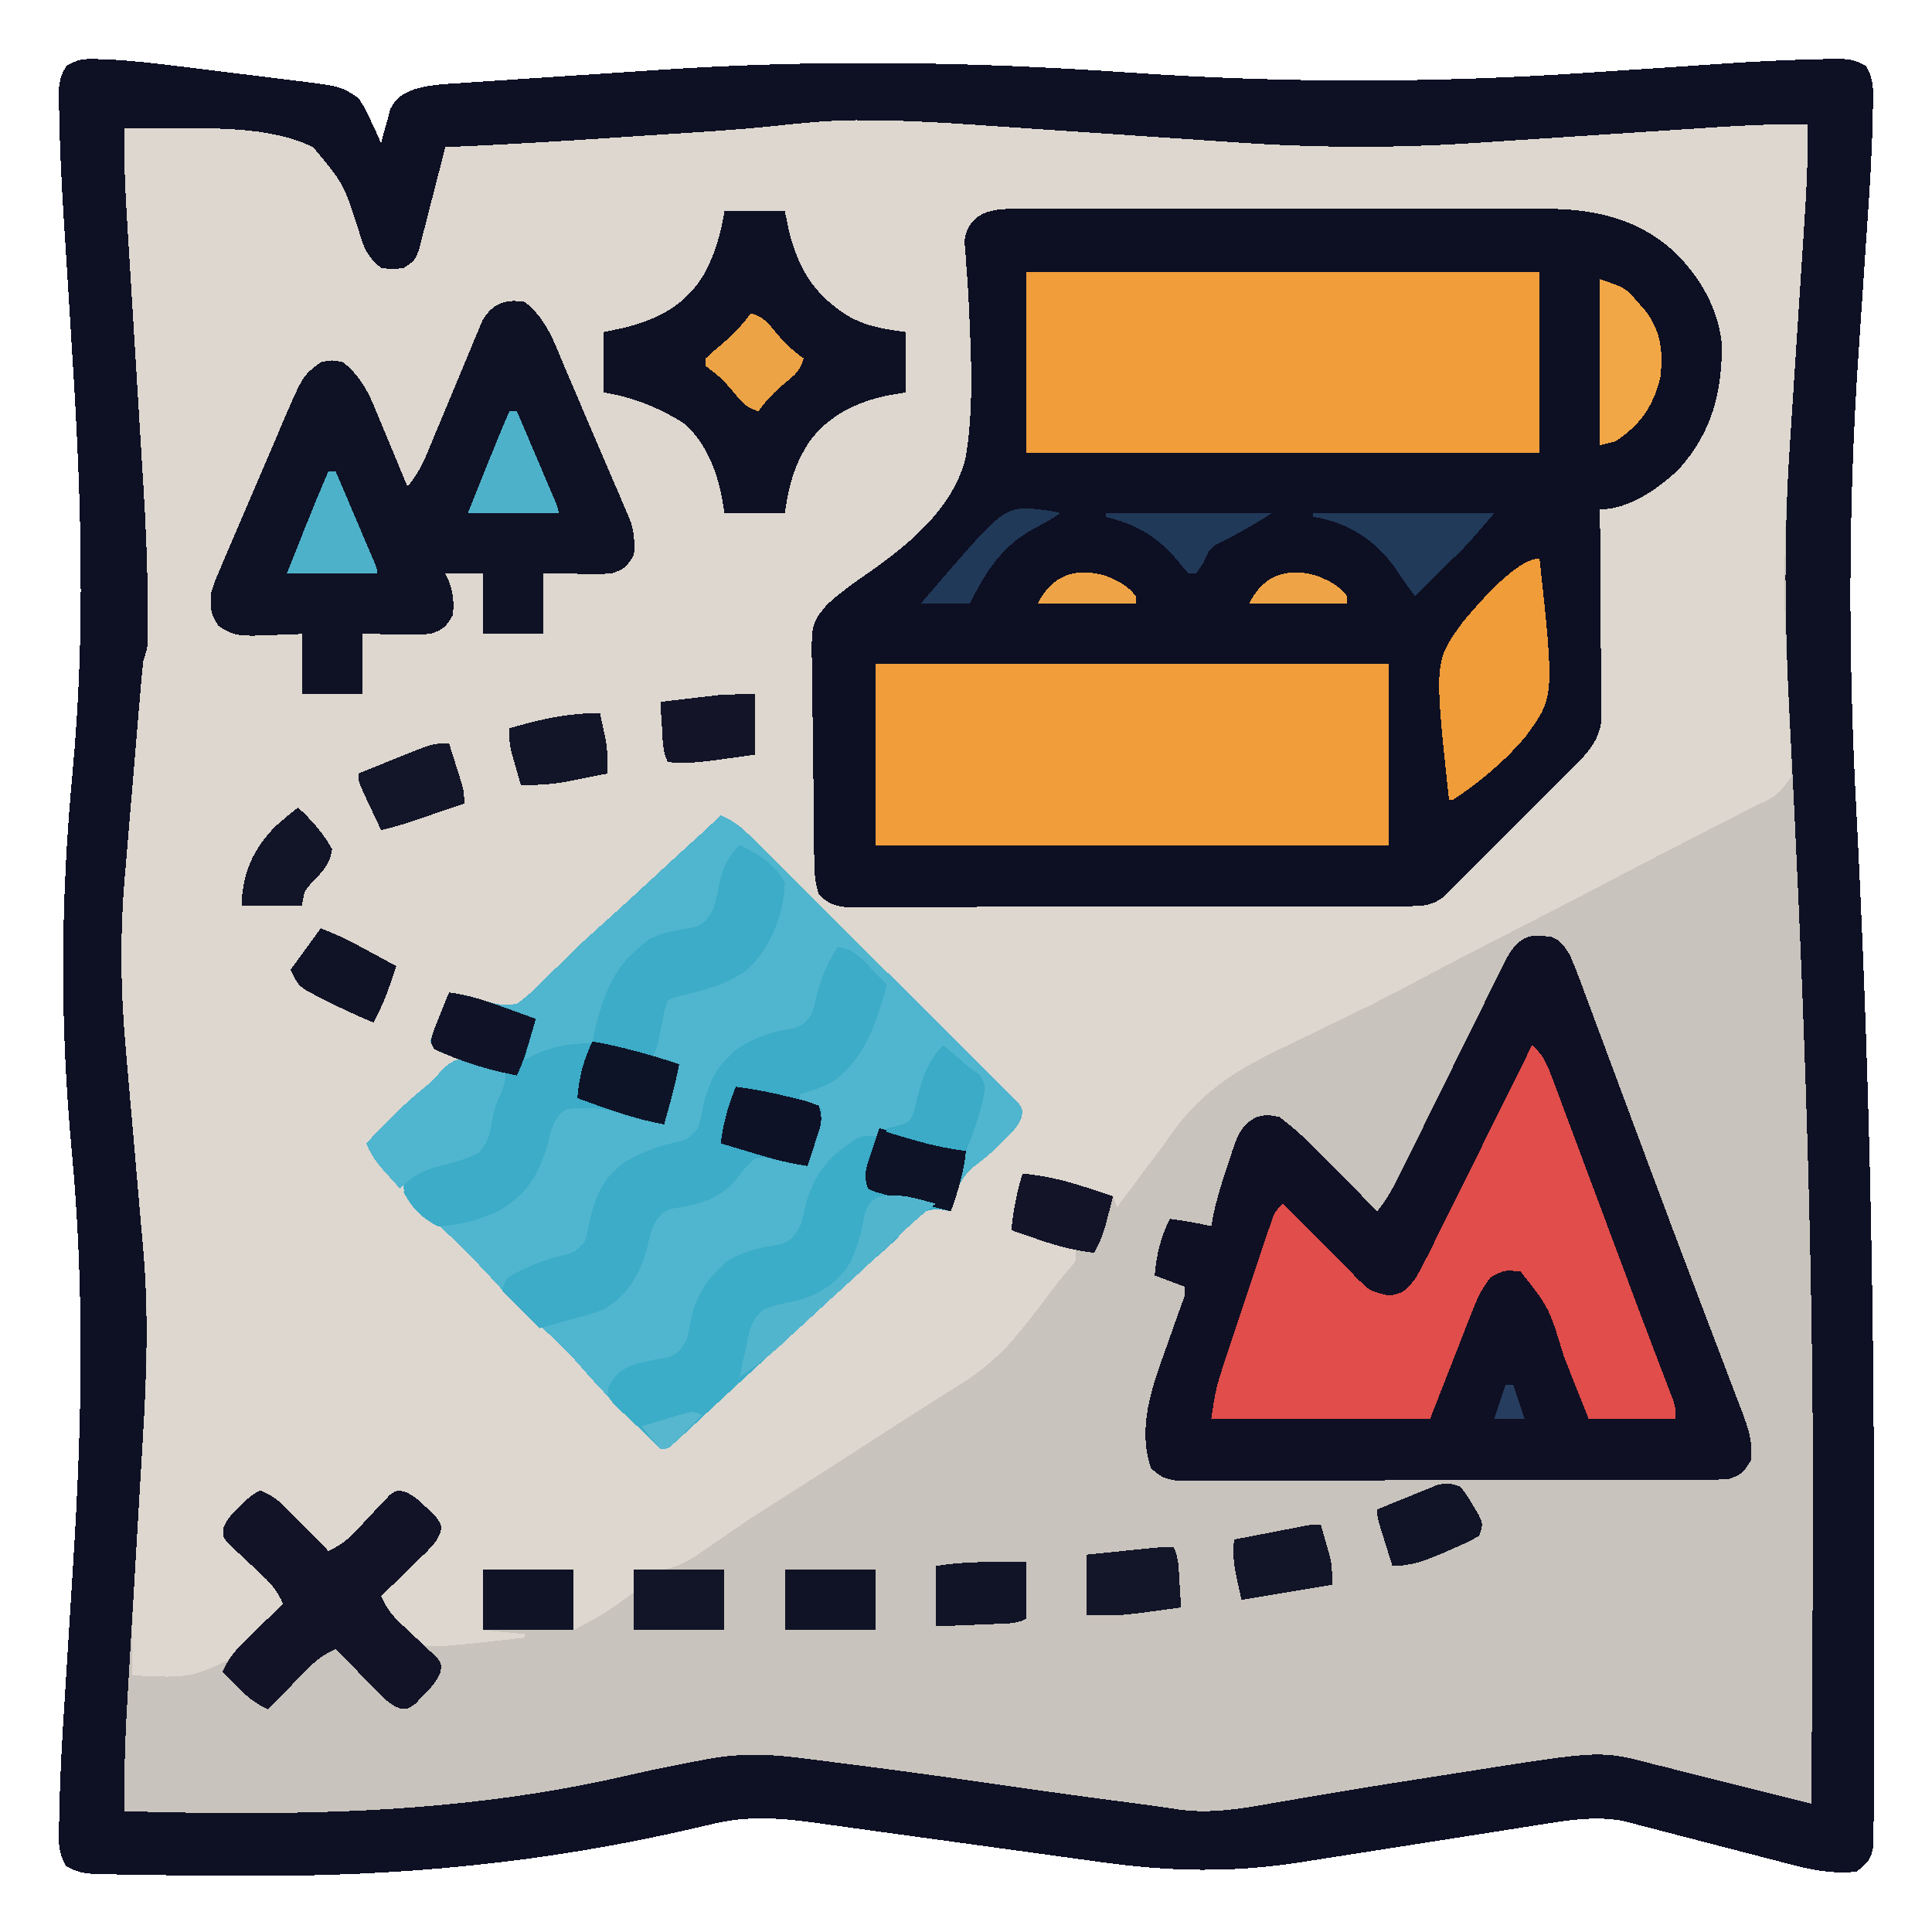 <?xml version="1.0" encoding="UTF-8"?>
<svg version="1.1" xmlns="http://www.w3.org/2000/svg" width="512" height="512" shape-rendering="crispEdges">
<path d="M0 0 C1.156 0.037 2.312 0.073 3.503 0.111 C9.161 0.472 14.766 1.055 20.39 1.765 C22.206 1.987 22.206 1.987 24.058 2.214 C26.592 2.527 29.126 2.844 31.659 3.165 C35.532 3.653 39.407 4.121 43.283 4.587 C45.756 4.895 48.23 5.204 50.703 5.515 C51.856 5.653 53.009 5.79 54.197 5.932 C64.488 7.267 64.488 7.267 69.082 10.339 C70.98 13.257 70.98 13.257 72.457 16.527 C72.96 17.613 73.462 18.7 73.98 19.82 C74.344 20.651 74.707 21.482 75.082 22.339 C75.289 21.508 75.497 20.676 75.711 19.82 C76.019 18.733 76.327 17.646 76.644 16.527 C76.934 15.448 77.224 14.369 77.523 13.257 C79.27 9.988 80.591 9.296 83.967 7.966 C87.921 6.794 91.924 6.603 96.023 6.356 C96.999 6.287 97.974 6.219 98.979 6.148 C102.2 5.924 105.422 5.719 108.644 5.515 C110.914 5.363 113.184 5.21 115.454 5.057 C120.225 4.737 124.996 4.426 129.768 4.122 C135.79 3.737 141.811 3.333 147.831 2.922 C190.106 0.048 230.943 0.644 273.19 3.558 C314.433 6.397 354.374 6.364 395.615 3.558 C404.15 2.978 412.685 2.41 421.221 1.852 C424.148 1.659 427.074 1.457 430 1.254 C439.058 0.642 448.118 0.17 457.196 0.007 C458.032 -0.021 458.869 -0.05 459.731 -0.08 C463.306 -0.107 465.481 -0.008 468.616 1.804 C470.81 5.598 470.561 8.935 470.414 13.24 C470.398 14.124 470.382 15.008 470.366 15.919 C470.161 24.972 469.604 34.008 468.971 43.04 C468.762 46.031 468.563 49.021 468.366 52.012 C467.806 60.502 467.232 68.992 466.645 77.48 C463.842 118.234 463.866 157.939 466.006 198.73 C469.333 262.204 470.709 325.566 470.706 389.129 C470.706 394.21 470.712 399.291 470.721 404.372 C470.739 414.999 470.733 425.626 470.698 436.253 C470.687 439.825 470.683 443.396 470.687 446.968 C470.691 451.099 470.675 455.23 470.644 459.362 C470.635 460.864 470.634 462.367 470.639 463.87 C470.646 465.911 470.625 467.951 470.603 469.991 C470.597 471.697 470.597 471.697 470.591 473.437 C469.964 477.013 468.981 478.204 466.082 480.339 C458.44 481.194 451.59 479.23 444.234 477.277 C443.023 476.966 441.812 476.655 440.564 476.335 C436.713 475.347 432.866 474.345 429.019 473.339 C425.169 472.334 421.318 471.333 417.464 470.343 C415.072 469.729 412.683 469.106 410.295 468.474 C409.204 468.193 408.112 467.913 406.988 467.624 C406.038 467.376 405.088 467.127 404.109 466.871 C397.243 465.665 390.771 466.522 383.966 467.624 C383.092 467.761 382.218 467.897 381.317 468.038 C379.429 468.333 377.543 468.631 375.656 468.932 C372.658 469.409 369.658 469.877 366.657 470.343 C358.13 471.669 349.604 473.009 341.081 474.358 C335.853 475.184 330.624 476 325.394 476.809 C323.416 477.117 321.438 477.429 319.461 477.746 C300.732 480.749 284.131 480.374 265.386 477.746 C261.964 477.267 258.54 476.799 255.116 476.335 C249.082 475.515 243.05 474.684 237.019 473.849 C227.354 472.512 217.688 471.184 208.02 469.87 C204.663 469.411 201.308 468.942 197.952 468.474 C195.879 468.19 193.805 467.907 191.731 467.624 C190.812 467.493 189.894 467.362 188.947 467.228 C180.32 466.069 171.866 465.594 163.336 467.624 C161.498 468.045 161.498 468.045 159.624 468.473 C158.98 468.625 158.336 468.776 157.672 468.932 C118.085 478.107 79.648 481.7 39.019 481.464 C37.354 481.458 37.354 481.458 35.654 481.452 C28.242 481.426 20.833 481.344 13.422 481.222 C12.456 481.211 11.49 481.2 10.495 481.188 C7.796 481.152 5.1 481.088 2.402 481.015 C1.611 481.008 0.821 481 0.006 480.992 C-3.254 480.877 -5.583 480.535 -8.417 478.877 C-10.712 474.997 -10.394 471.474 -10.25 467.05 C-10.234 466.123 -10.218 465.195 -10.202 464.239 C-9.993 454.51 -9.434 444.795 -8.807 435.085 C-8.599 431.854 -8.4 428.622 -8.202 425.391 C-7.64 416.219 -7.062 407.048 -6.482 397.877 C-4.167 361.183 -3.499 325.829 -6.918 289.214 C-10.078 255.316 -9.864 223.008 -6.7 189.123 C-3.254 152.159 -4.357 116.382 -6.7 79.357 C-7.277 70.227 -7.847 61.096 -8.405 51.964 C-8.599 48.826 -8.801 45.689 -9.003 42.552 C-9.61 32.917 -10.085 23.281 -10.25 13.628 C-10.279 12.75 -10.307 11.872 -10.337 10.967 C-10.365 7.18 -10.353 5.013 -8.267 1.78 C-5.285 -0.049 -3.487 -0.112 0 0 Z " fill="#DDD7CF" transform="translate(25.918,15.661)"/>
<path d="M0 0 C1.156 0.037 2.312 0.073 3.503 0.111 C9.161 0.472 14.766 1.055 20.39 1.765 C22.206 1.987 22.206 1.987 24.058 2.214 C26.592 2.527 29.126 2.844 31.659 3.165 C35.532 3.653 39.407 4.121 43.283 4.587 C45.756 4.895 48.23 5.204 50.703 5.515 C51.856 5.653 53.009 5.79 54.197 5.932 C64.488 7.267 64.488 7.267 69.082 10.339 C70.98 13.257 70.98 13.257 72.457 16.527 C72.96 17.613 73.462 18.7 73.98 19.82 C74.344 20.651 74.707 21.482 75.082 22.339 C75.289 21.508 75.497 20.676 75.711 19.82 C76.019 18.733 76.327 17.646 76.644 16.527 C76.934 15.448 77.224 14.369 77.523 13.257 C79.27 9.988 80.591 9.296 83.967 7.966 C87.921 6.794 91.924 6.603 96.023 6.356 C96.999 6.287 97.974 6.219 98.979 6.148 C102.2 5.924 105.422 5.719 108.644 5.515 C110.914 5.363 113.184 5.21 115.454 5.057 C120.225 4.737 124.996 4.426 129.768 4.122 C135.79 3.737 141.811 3.333 147.831 2.922 C190.106 0.048 230.943 0.644 273.19 3.558 C314.433 6.397 354.374 6.364 395.615 3.558 C404.15 2.978 412.685 2.41 421.221 1.852 C424.148 1.659 427.074 1.457 430 1.254 C439.058 0.642 448.118 0.17 457.196 0.007 C458.032 -0.021 458.869 -0.05 459.731 -0.08 C463.306 -0.107 465.481 -0.008 468.616 1.804 C470.81 5.598 470.561 8.935 470.414 13.24 C470.398 14.124 470.382 15.008 470.366 15.919 C470.161 24.972 469.604 34.008 468.971 43.04 C468.762 46.031 468.563 49.021 468.366 52.012 C467.806 60.502 467.232 68.992 466.645 77.48 C463.842 118.234 463.866 157.939 466.006 198.73 C469.333 262.204 470.709 325.566 470.706 389.129 C470.706 394.21 470.712 399.291 470.721 404.372 C470.739 414.999 470.733 425.626 470.698 436.253 C470.687 439.825 470.683 443.396 470.687 446.968 C470.691 451.099 470.675 455.23 470.644 459.362 C470.635 460.864 470.634 462.367 470.639 463.87 C470.646 465.911 470.625 467.951 470.603 469.991 C470.597 471.697 470.597 471.697 470.591 473.437 C469.964 477.013 468.981 478.204 466.082 480.339 C458.44 481.194 451.59 479.23 444.234 477.277 C443.023 476.966 441.812 476.655 440.564 476.335 C436.713 475.347 432.866 474.345 429.019 473.339 C425.169 472.334 421.318 471.333 417.464 470.343 C415.072 469.729 412.683 469.106 410.295 468.474 C409.204 468.193 408.112 467.913 406.988 467.624 C406.038 467.376 405.088 467.127 404.109 466.871 C397.243 465.665 390.771 466.522 383.966 467.624 C383.092 467.761 382.218 467.897 381.317 468.038 C379.429 468.333 377.543 468.631 375.656 468.932 C372.658 469.409 369.658 469.877 366.657 470.343 C358.13 471.669 349.604 473.009 341.081 474.358 C335.853 475.184 330.624 476 325.394 476.809 C323.416 477.117 321.438 477.429 319.461 477.746 C300.732 480.749 284.131 480.374 265.386 477.746 C261.964 477.267 258.54 476.799 255.116 476.335 C249.082 475.515 243.05 474.684 237.019 473.849 C227.354 472.512 217.688 471.184 208.02 469.87 C204.663 469.411 201.308 468.942 197.952 468.474 C195.879 468.19 193.805 467.907 191.731 467.624 C190.812 467.493 189.894 467.362 188.947 467.228 C180.32 466.069 171.866 465.594 163.336 467.624 C161.498 468.045 161.498 468.045 159.624 468.473 C158.98 468.625 158.336 468.776 157.672 468.932 C118.085 478.107 79.648 481.7 39.019 481.464 C37.354 481.458 37.354 481.458 35.654 481.452 C28.242 481.426 20.833 481.344 13.422 481.222 C12.456 481.211 11.49 481.2 10.495 481.188 C7.796 481.152 5.1 481.088 2.402 481.015 C1.611 481.008 0.821 481 0.006 480.992 C-3.254 480.877 -5.583 480.535 -8.417 478.877 C-10.712 474.997 -10.394 471.474 -10.25 467.05 C-10.234 466.123 -10.218 465.195 -10.202 464.239 C-9.993 454.51 -9.434 444.795 -8.807 435.085 C-8.599 431.854 -8.4 428.622 -8.202 425.391 C-7.64 416.219 -7.062 407.048 -6.482 397.877 C-4.167 361.183 -3.499 325.829 -6.918 289.214 C-10.078 255.316 -9.864 223.008 -6.7 189.123 C-3.254 152.159 -4.357 116.382 -6.7 79.357 C-7.277 70.227 -7.847 61.096 -8.405 51.964 C-8.599 48.826 -8.801 45.689 -9.003 42.552 C-9.61 32.917 -10.085 23.281 -10.25 13.628 C-10.279 12.75 -10.307 11.872 -10.337 10.967 C-10.365 7.18 -10.353 5.013 -8.267 1.78 C-5.285 -0.049 -3.487 -0.112 0 0 Z M178.929 17.764 C168.318 18.853 157.66 19.448 147.016 20.144 C143.087 20.401 139.159 20.664 135.23 20.927 C120.853 21.882 106.478 22.726 92.082 23.339 C91.855 24.237 91.629 25.136 91.395 26.061 C90.549 29.392 89.692 32.72 88.829 36.047 C88.457 37.487 88.089 38.928 87.726 40.371 C87.203 42.444 86.665 44.513 86.125 46.581 C85.646 48.451 85.646 48.451 85.157 50.358 C84.082 53.339 84.082 53.339 81.082 55.339 C78.144 55.714 78.144 55.714 75.082 55.339 C71.308 52.363 70.3 49.555 69.035 44.999 C65.083 32.923 65.083 32.923 57.082 23.339 C45.299 17.636 29.897 18.371 17.082 18.339 C15.94 18.328 14.799 18.317 13.623 18.306 C11.442 18.295 9.262 18.312 7.082 18.339 C6.817 28.845 7.535 39.285 8.193 49.764 C8.399 53.048 8.599 56.332 8.798 59.616 C9.364 68.948 9.938 78.278 10.518 87.609 C10.875 93.341 11.224 99.074 11.569 104.807 C11.7 106.964 11.834 109.121 11.971 111.278 C12.698 122.745 13.201 134.174 13.226 145.666 C13.23 146.692 13.233 147.718 13.237 148.776 C13.233 149.724 13.229 150.672 13.226 151.648 C13.222 152.484 13.219 153.319 13.216 154.18 C13.082 156.339 13.082 156.339 12.082 159.339 C11.822 161.578 11.608 163.821 11.417 166.067 C11.359 166.747 11.3 167.427 11.24 168.128 C11.046 170.382 10.859 172.636 10.672 174.89 C10.539 176.466 10.406 178.043 10.272 179.619 C9.993 182.932 9.717 186.245 9.443 189.558 C9.094 193.767 8.737 197.974 8.377 202.182 C8.099 205.444 7.827 208.707 7.556 211.971 C7.427 213.519 7.295 215.068 7.162 216.616 C5.856 231.876 6.019 246.677 7.378 261.917 C7.619 264.623 7.852 267.329 8.084 270.036 C8.66 276.753 9.248 283.47 9.837 290.186 C10.336 295.883 10.83 301.58 11.317 307.278 C11.544 309.916 11.779 312.554 12.015 315.192 C13.284 329.754 13.231 344.089 12.341 358.677 C12.202 360.95 12.069 363.223 11.938 365.496 C11.657 370.319 11.37 375.142 11.082 379.964 C10.747 385.571 10.416 391.178 10.091 396.785 C9.961 398.999 9.826 401.212 9.692 403.426 C9.199 411.739 8.969 420.011 9.082 428.339 C24.786 429.072 24.786 429.072 38.461 422.421 C42.678 418.356 46.504 413.975 50.082 409.339 C48.727 406.281 47.235 404.295 44.789 402.027 C44.159 401.426 43.529 400.825 42.881 400.206 C41.55 398.956 40.214 397.711 38.873 396.472 C38.247 395.871 37.621 395.271 36.976 394.652 C36.397 394.111 35.818 393.571 35.222 393.015 C34.082 391.339 34.082 391.339 34.285 389.252 C35.375 386.634 36.97 385.384 39.144 383.589 C39.878 382.976 40.611 382.362 41.367 381.73 C41.933 381.271 42.499 380.812 43.082 380.339 C46.125 381.698 48.205 383.224 50.535 385.597 C51.463 386.535 51.463 386.535 52.41 387.491 C53.044 388.142 53.678 388.793 54.332 389.464 C54.981 390.123 55.631 390.782 56.301 391.46 C57.899 393.082 59.492 394.708 61.082 396.339 C64.14 394.985 66.126 393.492 68.394 391.046 C69.295 390.102 69.295 390.102 70.215 389.138 C71.465 387.807 72.71 386.471 73.949 385.13 C74.85 384.191 74.85 384.191 75.769 383.234 C76.579 382.365 76.579 382.365 77.406 381.479 C79.082 380.339 79.082 380.339 81.167 380.565 C83.583 381.542 85.038 382.827 86.894 384.652 C87.519 385.246 88.145 385.84 88.789 386.452 C90.082 388.339 90.082 388.339 89.874 390.228 C88.908 392.802 87.668 394.095 85.703 396.011 C84.693 397.007 84.693 397.007 83.662 398.023 C82.955 398.705 82.248 399.387 81.519 400.089 C80.453 401.135 80.453 401.135 79.365 402.202 C77.61 403.922 75.849 405.633 74.082 407.339 C75.714 410.757 77.558 413.297 80.144 416.089 C80.857 416.888 81.57 417.688 82.304 418.511 C86.292 421.136 89.439 420.738 94.082 420.339 C94.908 420.272 95.735 420.204 96.586 420.135 C99.11 419.902 101.626 419.628 104.144 419.339 C105.01 419.244 105.875 419.148 106.767 419.05 C108.873 418.817 110.977 418.579 113.082 418.339 C113.082 418.009 113.082 417.679 113.082 417.339 C109.452 417.009 105.822 416.679 102.082 416.339 C102.082 411.059 102.082 405.779 102.082 400.339 C110.002 400.339 117.922 400.339 126.082 400.339 C126.082 405.619 126.082 410.899 126.082 416.339 C134.445 411.882 134.445 411.882 142.082 406.339 C142.416 403.213 142.416 403.213 142.082 400.339 C142.699 400.403 143.315 400.467 143.951 400.532 C151.327 400.965 155.256 399.089 161.144 394.839 C162.89 393.642 164.638 392.447 166.386 391.253 C167.305 390.617 168.224 389.98 169.171 389.324 C174.291 385.832 179.537 382.535 184.769 379.214 C186.907 377.849 189.043 376.483 191.179 375.116 C192.698 374.146 192.698 374.146 194.246 373.155 C198.731 370.283 203.211 367.404 207.672 364.495 C211.743 361.842 215.838 359.232 219.953 356.648 C222.017 355.337 224.081 354.025 226.144 352.714 C227.109 352.117 228.073 351.519 229.067 350.903 C235.498 346.791 240.332 342.303 245.082 336.339 C245.574 335.728 246.066 335.117 246.572 334.487 C247.848 332.87 249.095 331.236 250.332 329.589 C254.954 323.489 254.954 323.489 257.379 320.636 C259.38 318.414 259.38 318.414 259.082 315.339 C256.625 314.502 254.166 313.669 251.707 312.839 C250.659 312.481 250.659 312.481 249.59 312.116 C245.918 310.802 245.918 310.802 242.082 310.339 C242.298 309.508 242.515 308.676 242.738 307.82 C243.016 306.733 243.295 305.646 243.582 304.527 C243.86 303.448 244.139 302.369 244.426 301.257 C245.191 298.35 245.191 298.35 245.082 295.339 C246.012 295.612 246.012 295.612 246.962 295.89 C249.772 296.71 252.583 297.525 255.394 298.339 C256.371 298.625 257.347 298.911 258.353 299.206 C259.291 299.477 260.229 299.748 261.195 300.027 C262.059 300.278 262.923 300.529 263.813 300.788 C266.179 301.457 266.179 301.457 269.082 301.339 C269.412 302.329 269.742 303.319 270.082 304.339 C270.797 303.37 271.513 302.4 272.25 301.402 C273.256 300.047 274.263 298.693 275.269 297.339 C275.733 296.71 276.196 296.081 276.674 295.433 C277.755 293.981 278.855 292.544 279.967 291.115 C281.598 288.974 283.136 286.818 284.666 284.606 C293.225 272.687 303.093 267.1 316.207 260.964 C318.06 260.065 319.912 259.163 321.761 258.257 C325.419 256.469 329.085 254.698 332.756 252.936 C340.231 249.323 347.545 245.409 354.873 241.508 C358.351 239.667 361.848 237.864 365.347 236.066 C366.331 235.56 366.331 235.56 367.334 235.044 C368.656 234.365 369.979 233.685 371.301 233.007 C374.865 231.177 378.427 229.344 381.988 227.511 C382.69 227.15 383.392 226.788 384.115 226.416 C390.925 222.908 397.719 219.369 404.504 215.814 C409.9 212.99 415.308 210.191 420.726 207.409 C422.053 206.727 423.379 206.045 424.706 205.363 C426.654 204.361 428.603 203.36 430.554 202.363 C432.358 201.442 434.159 200.516 435.961 199.589 C436.998 199.058 438.035 198.527 439.104 197.98 C445.083 195.194 445.083 195.194 448.779 190.23 C448.754 189.476 448.729 188.722 448.703 187.945 C448.689 187.083 448.675 186.222 448.66 185.335 C448.614 184.408 448.567 183.482 448.519 182.527 C448.495 181.555 448.47 180.583 448.445 179.581 C448.358 176.498 448.226 173.42 448.082 170.339 C448 168.408 447.918 166.477 447.836 164.546 C447.718 161.808 447.595 159.072 447.439 156.336 C446.48 138.393 447.188 120.521 448.394 102.613 C448.53 100.52 448.664 98.428 448.798 96.336 C449.147 90.899 449.504 85.462 449.863 80.026 C450.44 71.295 451.007 62.563 451.569 53.83 C451.765 50.81 451.966 47.791 452.167 44.771 C452.767 35.618 453.308 26.519 453.082 17.339 C442.92 17.089 432.838 17.774 422.707 18.45 C419.617 18.656 416.526 18.856 413.436 19.055 C404.656 19.621 395.877 20.195 387.098 20.776 C381.703 21.132 376.307 21.481 370.911 21.826 C368.881 21.957 366.85 22.091 364.82 22.228 C343.478 23.665 322.519 23.523 301.181 22.043 C297.687 21.801 294.193 21.568 290.699 21.337 C283.285 20.846 275.871 20.343 268.457 19.839 C259.842 19.254 251.227 18.674 242.611 18.104 C239.207 17.877 235.805 17.642 232.402 17.406 C222.645 16.748 212.917 16.205 203.135 16.189 C201.972 16.187 201.972 16.187 200.786 16.184 C193.458 16.236 186.209 16.976 178.929 17.764 Z " fill="#C8C3BC" transform="translate(25.918,15.661)"/>
<path d="M0 0 C0.657 -0.008 1.313 -0.016 1.99 -0.024 C4.183 -0.044 6.375 -0.028 8.568 -0.012 C10.144 -0.019 11.72 -0.028 13.296 -0.039 C17.573 -0.061 21.85 -0.053 26.127 -0.037 C30.614 -0.024 35.1 -0.036 39.586 -0.044 C47.129 -0.053 54.671 -0.041 62.213 -0.017 C70.907 0.01 79.6 0.002 88.294 -0.026 C95.774 -0.049 103.253 -0.052 110.733 -0.039 C115.193 -0.031 119.653 -0.03 124.113 -0.047 C128.315 -0.061 132.517 -0.051 136.72 -0.022 C138.253 -0.016 139.786 -0.017 141.319 -0.028 C154.478 -0.115 166.452 2.407 176.336 11.635 C182.927 18.149 187.784 26.58 188.637 35.932 C188.68 48.767 186.021 59.061 177.367 68.865 C172.032 74.017 164.067 79.635 156.336 79.635 C156.346 80.727 156.346 80.727 156.356 81.841 C156.416 88.712 156.462 95.583 156.491 102.454 C156.507 105.986 156.528 109.518 156.562 113.05 C156.601 117.114 156.616 121.177 156.629 125.24 C156.645 126.505 156.66 127.77 156.676 129.073 C156.676 130.844 156.676 130.844 156.677 132.651 C156.687 134.207 156.687 134.207 156.697 135.794 C156.032 141.029 152.992 144.23 149.371 147.859 C148.58 148.656 147.789 149.453 146.974 150.274 C146.124 151.12 145.274 151.966 144.399 152.838 C143.522 153.716 142.646 154.595 141.743 155.5 C139.42 157.825 137.092 160.144 134.762 162.462 C133.334 163.887 131.91 165.315 130.487 166.744 C127.755 169.489 125.015 172.227 122.274 174.963 C121.424 175.817 120.573 176.671 119.698 177.551 C118.511 178.728 118.511 178.728 117.301 179.929 C116.606 180.622 115.911 181.315 115.195 182.03 C111.739 185.014 108.418 184.764 104.042 184.775 C102.723 184.781 101.403 184.787 100.044 184.793 C98.578 184.794 97.113 184.795 95.647 184.796 C94.106 184.801 92.565 184.806 91.025 184.811 C86.837 184.824 82.649 184.831 78.461 184.835 C75.845 184.838 73.23 184.842 70.615 184.847 C62.435 184.86 54.255 184.87 46.075 184.874 C36.626 184.878 27.178 184.896 17.729 184.925 C10.429 184.946 3.129 184.957 -4.171 184.958 C-8.533 184.959 -12.895 184.965 -17.257 184.983 C-21.358 184.999 -25.46 185.001 -29.561 184.993 C-31.067 184.992 -32.574 184.996 -34.08 185.006 C-36.134 185.019 -38.188 185.013 -40.243 185.002 C-41.393 185.004 -42.543 185.005 -43.728 185.007 C-46.994 184.593 -48.355 183.948 -50.664 181.635 C-51.787 178.267 -51.832 175.639 -51.889 172.087 C-51.9 171.427 -51.911 170.766 -51.923 170.086 C-52.034 163.18 -52.081 156.274 -52.124 149.368 C-52.146 146.096 -52.188 142.825 -52.247 139.554 C-52.318 135.595 -52.355 131.637 -52.367 127.678 C-52.377 126.174 -52.4 124.671 -52.435 123.168 C-52.725 109.963 -52.725 109.963 -48.597 104.995 C-46.671 103.202 -46.671 103.202 -44.664 101.635 C-43.744 100.914 -43.744 100.914 -42.806 100.179 C-41.56 99.257 -40.297 98.359 -39.018 97.484 C-27.733 89.706 -15.152 79.806 -11.762 65.948 C-9.613 53.2 -10.242 40.069 -10.832 27.213 C-10.864 26.516 -10.895 25.818 -10.927 25.1 C-11.085 21.771 -11.29 18.463 -11.566 15.141 C-11.69 13.373 -11.69 13.373 -11.816 11.57 C-11.905 10.54 -11.995 9.511 -12.088 8.451 C-11.081 1.764 -6.101 0.01 0 0 Z " fill="#0D0F23" transform="translate(267.664,55.365)"/>
<path d="M0 0 C1.156 0.037 2.312 0.073 3.503 0.111 C9.161 0.472 14.766 1.055 20.39 1.765 C22.206 1.987 22.206 1.987 24.058 2.214 C26.592 2.527 29.126 2.844 31.659 3.165 C35.532 3.653 39.407 4.121 43.283 4.587 C45.756 4.895 48.23 5.204 50.703 5.515 C51.856 5.653 53.009 5.79 54.197 5.932 C64.488 7.267 64.488 7.267 69.082 10.339 C70.98 13.257 70.98 13.257 72.457 16.527 C72.96 17.613 73.462 18.7 73.98 19.82 C74.344 20.651 74.707 21.482 75.082 22.339 C75.289 21.508 75.497 20.676 75.711 19.82 C76.019 18.733 76.327 17.646 76.644 16.527 C76.934 15.448 77.224 14.369 77.523 13.257 C79.27 9.988 80.591 9.296 83.967 7.966 C87.921 6.794 91.924 6.603 96.023 6.356 C96.999 6.287 97.974 6.219 98.979 6.148 C102.2 5.924 105.422 5.719 108.644 5.515 C110.914 5.363 113.184 5.21 115.454 5.057 C120.225 4.737 124.996 4.426 129.768 4.122 C135.79 3.737 141.811 3.333 147.831 2.922 C190.106 0.048 230.943 0.644 273.19 3.558 C314.433 6.397 354.374 6.364 395.615 3.558 C404.15 2.978 412.685 2.41 421.221 1.852 C424.148 1.659 427.074 1.457 430 1.254 C439.058 0.642 448.118 0.17 457.196 0.007 C458.032 -0.021 458.869 -0.05 459.731 -0.08 C463.306 -0.107 465.481 -0.008 468.616 1.804 C470.81 5.598 470.561 8.935 470.414 13.24 C470.398 14.124 470.382 15.008 470.366 15.919 C470.161 24.972 469.604 34.008 468.971 43.04 C468.762 46.031 468.563 49.021 468.366 52.012 C467.806 60.502 467.232 68.992 466.645 77.48 C463.842 118.234 463.866 157.939 466.006 198.73 C469.333 262.204 470.709 325.566 470.706 389.129 C470.706 394.21 470.712 399.291 470.721 404.372 C470.739 414.999 470.733 425.626 470.698 436.253 C470.687 439.825 470.683 443.396 470.687 446.968 C470.691 451.099 470.675 455.23 470.644 459.362 C470.635 460.864 470.634 462.367 470.639 463.87 C470.646 465.911 470.625 467.951 470.603 469.991 C470.597 471.697 470.597 471.697 470.591 473.437 C469.964 477.013 468.981 478.204 466.082 480.339 C458.44 481.194 451.59 479.23 444.234 477.277 C443.023 476.966 441.812 476.655 440.564 476.335 C436.713 475.347 432.866 474.345 429.019 473.339 C425.169 472.334 421.318 471.333 417.464 470.343 C415.072 469.729 412.683 469.106 410.295 468.474 C409.204 468.193 408.112 467.913 406.988 467.624 C406.038 467.376 405.088 467.127 404.109 466.871 C397.243 465.665 390.771 466.522 383.966 467.624 C383.092 467.761 382.218 467.897 381.317 468.038 C379.429 468.333 377.543 468.631 375.656 468.932 C372.658 469.409 369.658 469.877 366.657 470.343 C358.13 471.669 349.604 473.009 341.081 474.358 C335.853 475.184 330.624 476 325.394 476.809 C323.416 477.117 321.438 477.429 319.461 477.746 C300.732 480.749 284.131 480.374 265.386 477.746 C261.964 477.267 258.54 476.799 255.116 476.335 C249.082 475.515 243.05 474.684 237.019 473.849 C227.354 472.512 217.688 471.184 208.02 469.87 C204.663 469.411 201.308 468.942 197.952 468.474 C195.879 468.19 193.805 467.907 191.731 467.624 C190.812 467.493 189.894 467.362 188.947 467.228 C180.32 466.069 171.866 465.594 163.336 467.624 C161.498 468.045 161.498 468.045 159.624 468.473 C158.98 468.625 158.336 468.776 157.672 468.932 C118.085 478.107 79.648 481.7 39.019 481.464 C37.354 481.458 37.354 481.458 35.654 481.452 C28.242 481.426 20.833 481.344 13.422 481.222 C12.456 481.211 11.49 481.2 10.495 481.188 C7.796 481.152 5.1 481.088 2.402 481.015 C1.611 481.008 0.821 481 0.006 480.992 C-3.254 480.877 -5.583 480.535 -8.417 478.877 C-10.712 474.997 -10.394 471.474 -10.25 467.05 C-10.234 466.123 -10.218 465.195 -10.202 464.239 C-9.993 454.51 -9.434 444.795 -8.807 435.085 C-8.599 431.854 -8.4 428.622 -8.202 425.391 C-7.64 416.219 -7.062 407.048 -6.482 397.877 C-4.167 361.183 -3.499 325.829 -6.918 289.214 C-10.078 255.316 -9.864 223.008 -6.7 189.123 C-3.254 152.159 -4.357 116.382 -6.7 79.357 C-7.277 70.227 -7.847 61.096 -8.405 51.964 C-8.599 48.826 -8.801 45.689 -9.003 42.552 C-9.61 32.917 -10.085 23.281 -10.25 13.628 C-10.279 12.75 -10.307 11.872 -10.337 10.967 C-10.365 7.18 -10.353 5.013 -8.267 1.78 C-5.285 -0.049 -3.487 -0.112 0 0 Z M178.929 17.764 C168.318 18.853 157.66 19.448 147.016 20.144 C143.087 20.401 139.159 20.664 135.23 20.927 C120.853 21.882 106.478 22.726 92.082 23.339 C91.855 24.237 91.629 25.136 91.395 26.061 C90.549 29.392 89.692 32.72 88.829 36.047 C88.457 37.487 88.089 38.928 87.726 40.371 C87.203 42.444 86.665 44.513 86.125 46.581 C85.646 48.451 85.646 48.451 85.157 50.358 C84.082 53.339 84.082 53.339 81.082 55.339 C78.144 55.714 78.144 55.714 75.082 55.339 C71.308 52.363 70.3 49.555 69.035 44.999 C65.083 32.923 65.083 32.923 57.082 23.339 C45.299 17.636 29.897 18.371 17.082 18.339 C15.94 18.328 14.799 18.317 13.623 18.306 C11.442 18.295 9.262 18.312 7.082 18.339 C6.817 28.845 7.535 39.285 8.193 49.764 C8.399 53.048 8.599 56.332 8.798 59.616 C9.364 68.948 9.938 78.278 10.518 87.609 C10.875 93.341 11.224 99.074 11.569 104.807 C11.7 106.964 11.834 109.121 11.971 111.278 C12.698 122.745 13.201 134.174 13.226 145.666 C13.23 146.692 13.233 147.718 13.237 148.776 C13.233 149.724 13.229 150.672 13.226 151.648 C13.222 152.484 13.219 153.319 13.216 154.18 C13.082 156.339 13.082 156.339 12.082 159.339 C11.822 161.578 11.608 163.821 11.417 166.067 C11.359 166.747 11.3 167.427 11.24 168.128 C11.046 170.382 10.859 172.636 10.672 174.89 C10.539 176.466 10.406 178.043 10.272 179.619 C9.993 182.932 9.717 186.245 9.443 189.558 C9.094 193.767 8.737 197.974 8.377 202.182 C8.099 205.444 7.827 208.707 7.556 211.971 C7.427 213.519 7.295 215.068 7.162 216.616 C5.856 231.876 6.019 246.677 7.378 261.917 C7.619 264.623 7.852 267.329 8.084 270.036 C8.66 276.753 9.248 283.47 9.837 290.186 C10.336 295.883 10.83 301.58 11.317 307.278 C11.544 309.916 11.779 312.554 12.015 315.192 C13.471 331.891 12.98 348.202 11.971 364.912 C11.765 368.32 11.565 371.728 11.366 375.136 C10.871 383.594 10.367 392.052 9.863 400.509 C9.436 407.68 9.013 414.85 8.595 422.021 C8.399 425.353 8.198 428.684 7.997 432.016 C7.358 442.806 6.877 453.528 7.082 464.339 C53.007 465.608 96.136 465.133 141.075 454.7 C147.07 453.32 153.086 452.105 159.133 450.98 C160.445 450.727 160.445 450.727 161.784 450.469 C170.182 448.943 178.049 449.158 186.48 450.257 C187.26 450.354 188.04 450.452 188.843 450.552 C191.382 450.871 193.919 451.198 196.457 451.527 C198.244 451.754 200.032 451.981 201.82 452.208 C214.729 453.858 227.616 455.652 240.494 457.524 C253.744 459.45 267.01 461.231 280.287 462.962 C282.499 463.26 284.706 463.598 286.91 463.948 C295.252 464.976 302.891 463.679 311.102 462.231 C315.048 461.537 318.998 460.87 322.949 460.202 C323.811 460.056 324.673 459.91 325.561 459.76 C336.36 457.941 347.178 456.242 358 454.564 C360.285 454.209 362.569 453.852 364.853 453.492 C398.443 448.209 398.443 448.209 412.457 451.902 C413.556 452.173 414.655 452.445 415.787 452.725 C418.073 453.292 420.356 453.869 422.636 454.454 C426.072 455.337 429.513 456.193 432.957 457.042 C437.921 458.269 442.881 459.512 447.837 460.77 C449.918 461.297 451.999 461.819 454.082 462.339 C454.305 440.027 454.442 417.715 454.519 395.402 C454.524 394.13 454.524 394.13 454.528 392.833 C454.754 328.023 452.736 263.448 449.572 198.722 C449.531 197.889 449.49 197.055 449.449 196.197 C449.064 188.331 448.677 180.465 448.262 172.601 C447.026 149.12 446.814 126.075 448.394 102.613 C448.53 100.52 448.664 98.428 448.798 96.336 C449.147 90.899 449.504 85.462 449.863 80.026 C450.44 71.295 451.007 62.563 451.569 53.83 C451.765 50.81 451.966 47.791 452.167 44.771 C452.767 35.618 453.308 26.519 453.082 17.339 C442.92 17.089 432.838 17.774 422.707 18.45 C419.617 18.656 416.526 18.856 413.436 19.055 C404.656 19.621 395.877 20.195 387.098 20.776 C381.703 21.132 376.307 21.481 370.911 21.826 C368.881 21.957 366.85 22.091 364.82 22.228 C343.478 23.665 322.519 23.523 301.181 22.043 C297.687 21.801 294.193 21.568 290.699 21.337 C283.285 20.846 275.871 20.343 268.457 19.839 C259.842 19.254 251.227 18.674 242.611 18.104 C239.207 17.877 235.805 17.642 232.402 17.406 C222.645 16.748 212.917 16.205 203.135 16.189 C201.972 16.187 201.972 16.187 200.786 16.184 C193.458 16.236 186.209 16.976 178.929 17.764 Z " fill="#0E1024" transform="translate(25.918,15.661)"/>
<path d="M0 0 C2.968 1.338 5.065 2.811 7.373 5.099 C8.343 6.054 8.343 6.054 9.332 7.027 C10.03 7.725 10.728 8.422 11.447 9.14 C12.562 10.243 12.562 10.243 13.699 11.368 C16.155 13.8 18.604 16.239 21.051 18.68 C22.751 20.371 24.452 22.063 26.153 23.754 C29.715 27.3 33.272 30.85 36.827 34.402 C41.394 38.963 45.976 43.507 50.562 48.048 C54.078 51.534 57.583 55.032 61.085 58.533 C62.77 60.214 64.46 61.891 66.153 63.563 C68.514 65.898 70.859 68.247 73.2 70.601 C74.262 71.641 74.262 71.641 75.346 72.701 C76.294 73.665 76.294 73.665 77.262 74.647 C77.818 75.201 78.374 75.756 78.947 76.326 C80 78 80 78 79.787 80.073 C78.668 82.813 76.933 84.388 74.812 86.438 C74.002 87.23 73.191 88.023 72.355 88.84 C70.496 90.545 68.662 92.028 66.625 93.5 C63.093 96.864 62.155 100.349 61 105 C60.01 104.835 59.02 104.67 58 104.5 C55.274 104.495 54.211 104.835 52.035 106.535 C50.67 107.938 49.329 109.364 48.008 110.809 C46.233 112.746 44.44 114.431 42.438 116.125 C38.396 119.6 34.512 123.23 30.625 126.875 C25.637 131.551 20.613 136.177 15.516 140.734 C12.529 143.424 9.576 146.147 6.625 148.875 C6.081 149.377 5.537 149.879 4.976 150.396 C2.19 152.969 -0.588 155.549 -3.355 158.141 C-4.424 159.135 -5.493 160.13 -6.562 161.125 C-7.513 162.014 -8.463 162.904 -9.441 163.82 C-11.609 165.667 -13.395 166.909 -16 168 C-17.071 166.927 -17.071 166.927 -18.164 165.832 C-19.986 164.01 -21.814 162.196 -23.648 160.387 C-28.409 155.674 -33.032 150.92 -37.395 145.832 C-41.148 141.549 -45.196 137.651 -49.562 134 C-53.584 130.545 -57.11 126.713 -60.688 122.812 C-66.311 116.684 -72.176 110.955 -78.355 105.391 C-83.98 100.306 -83.98 100.306 -84.125 98.062 C-81.855 93.901 -77.49 92.445 -73.16 91.152 C-71.231 90.648 -69.296 90.166 -67.355 89.711 C-64.839 89.154 -64.839 89.154 -63 87 C-62.162 84.07 -61.533 81.117 -60.879 78.141 C-59.952 74.829 -58.625 72.023 -57 69 C-57.57 68.798 -58.141 68.597 -58.728 68.389 C-61.301 67.475 -63.869 66.55 -66.438 65.625 C-67.784 65.149 -67.784 65.149 -69.158 64.664 C-70.439 64.2 -70.439 64.2 -71.746 63.727 C-72.537 63.444 -73.328 63.161 -74.142 62.87 C-76 62 -76 62 -77 60 C-76.267 57.764 -75.44 55.558 -74.562 53.375 C-73.853 51.592 -73.853 51.592 -73.129 49.773 C-72.756 48.858 -72.384 47.943 -72 47 C-68.85 47.486 -66.012 47.996 -63 49.062 C-59.488 50.16 -57.667 50.577 -54 50 C-50.944 47.833 -48.382 45.218 -45.75 42.562 C-44.23 41.079 -42.709 39.596 -41.188 38.113 C-40.462 37.397 -39.736 36.681 -38.988 35.944 C-36.635 33.643 -34.213 31.433 -31.75 29.25 C-27.448 25.415 -23.21 21.517 -18.98 17.603 C-14.124 13.11 -9.246 8.642 -4.363 4.18 C-2.883 2.814 -1.424 1.424 0 0 Z " fill="#50B5CE" transform="translate(191,216)"/>
<path d="M0 0 C0.672 0.073 1.343 0.147 2.035 0.223 C4.683 1.217 5.388 2.577 6.938 4.938 C7.829 6.969 8.65 9.033 9.423 11.112 C9.654 11.726 9.884 12.34 10.122 12.973 C10.887 15.016 11.643 17.063 12.398 19.109 C12.942 20.566 13.486 22.023 14.031 23.48 C15.496 27.4 16.952 31.323 18.407 35.247 C19.918 39.318 21.434 43.387 22.95 47.457 C23.563 49.102 24.176 50.747 24.789 52.392 C25.094 53.209 25.398 54.026 25.712 54.868 C26.64 57.361 27.568 59.854 28.495 62.347 C32.171 72.229 35.88 82.096 39.63 91.95 C40.384 93.933 41.137 95.917 41.889 97.9 C42.13 98.536 42.372 99.173 42.62 99.828 C42.858 100.455 43.095 101.082 43.34 101.728 C44.723 105.373 46.108 109.017 47.503 112.658 C48.775 115.98 50.035 119.306 51.293 122.633 C51.667 123.598 52.04 124.564 52.425 125.558 C54.14 130.13 55.553 133.973 54.938 138.938 C53.158 142.073 52.414 142.779 48.938 143.938 C46.943 144.035 44.944 144.072 42.947 144.078 C41.695 144.084 40.443 144.089 39.153 144.095 C37.763 144.096 36.373 144.098 34.983 144.099 C33.521 144.103 32.059 144.108 30.597 144.114 C26.624 144.127 22.651 144.133 18.678 144.138 C16.196 144.141 13.715 144.145 11.234 144.149 C3.472 144.163 -4.289 144.173 -12.05 144.176 C-21.014 144.181 -29.978 144.198 -38.942 144.227 C-45.869 144.249 -52.796 144.259 -59.722 144.26 C-63.861 144.261 -67.999 144.267 -72.137 144.285 C-76.029 144.302 -79.92 144.304 -83.811 144.295 C-85.24 144.294 -86.668 144.299 -88.097 144.309 C-90.046 144.321 -91.996 144.314 -93.945 144.305 C-95.036 144.306 -96.127 144.308 -97.252 144.309 C-100.439 143.888 -101.794 143.185 -104.062 140.938 C-107.677 130.094 -103.78 119.466 -100.062 109.25 C-99.345 107.22 -98.633 105.187 -97.923 103.154 C-97.285 101.337 -96.633 99.524 -95.98 97.712 C-94.958 95.108 -94.958 95.108 -95.062 92.938 C-97.703 91.948 -100.343 90.957 -103.062 89.938 C-102.566 84.276 -101.517 80.061 -99.062 74.938 C-95.333 75.439 -91.701 75.98 -88.062 76.938 C-87.856 75.803 -87.65 74.669 -87.438 73.5 C-86.335 68.579 -84.807 63.832 -83.188 59.062 C-82.943 58.313 -82.699 57.563 -82.447 56.791 C-81.041 52.755 -80.043 50.014 -76.062 47.938 C-73.312 47.312 -73.312 47.312 -70.062 47.938 C-63.635 52.611 -58.135 58.743 -52.562 64.375 C-51.74 65.202 -50.918 66.029 -50.07 66.881 C-48.065 68.897 -46.063 70.916 -44.062 72.938 C-41.414 69.669 -39.609 66.242 -37.756 62.472 C-37.44 61.833 -37.124 61.193 -36.799 60.535 C-36.116 59.152 -35.435 57.768 -34.756 56.383 C-33.68 54.191 -32.598 52.002 -31.513 49.814 C-28.433 43.595 -25.36 37.372 -22.299 31.142 C-20.423 27.327 -18.538 23.517 -16.647 19.71 C-15.929 18.261 -15.215 16.809 -14.505 15.355 C-13.512 13.323 -12.507 11.298 -11.498 9.273 C-10.93 8.119 -10.362 6.966 -9.776 5.777 C-7.274 1.63 -4.971 -0.68 0 0 Z " fill="#0F1024" transform="translate(409.062,248.062)"/>
<path d="M0 0 C44.88 0 89.76 0 136 0 C136 15.84 136 31.68 136 48 C91.12 48 46.24 48 0 48 C0 32.16 0 16.32 0 0 Z " fill="#F09D3A" transform="translate(232,176)"/>
<path d="M0 0 C44.88 0 89.76 0 136 0 C136 15.84 136 31.68 136 48 C91.12 48 46.24 48 0 48 C0 32.16 0 16.32 0 0 Z " fill="#F09D3A" transform="translate(272,72)"/>
<path d="M0 0 C5.852 4.386 7.962 10.963 10.738 17.527 C11.268 18.762 11.799 19.996 12.331 21.229 C13.439 23.807 14.538 26.389 15.631 28.973 C17.029 32.276 18.447 35.57 19.871 38.862 C20.97 41.406 22.058 43.954 23.142 46.503 C23.912 48.308 24.691 50.109 25.469 51.91 C25.933 53.015 26.398 54.12 26.876 55.258 C27.493 56.707 27.493 56.707 28.123 58.186 C29.094 61.302 29.25 63.754 29 67 C27.22 70.136 26.477 70.841 23 72 C21.592 72.08 20.18 72.108 18.77 72.098 C17.967 72.094 17.165 72.091 16.338 72.088 C15.505 72.08 14.671 72.071 13.812 72.062 C12.968 72.058 12.123 72.053 11.252 72.049 C9.168 72.037 7.084 72.019 5 72 C5 77.28 5 82.56 5 88 C-0.28 88 -5.56 88 -11 88 C-11 82.72 -11 77.44 -11 72 C-14.3 72 -17.6 72 -21 72 C-20.505 73.052 -20.505 73.052 -20 74.125 C-18.876 77.356 -18.638 79.601 -19 83 C-20.78 86.136 -21.523 86.841 -25 88 C-26.408 88.08 -27.82 88.108 -29.23 88.098 C-30.033 88.094 -30.835 88.091 -31.662 88.088 C-32.495 88.08 -33.329 88.071 -34.188 88.062 C-35.032 88.058 -35.877 88.053 -36.748 88.049 C-38.832 88.037 -40.916 88.019 -43 88 C-43 93.28 -43 98.56 -43 104 C-48.28 104 -53.56 104 -59 104 C-59 98.72 -59 93.44 -59 88 C-60.314 88.058 -61.627 88.116 -62.98 88.176 C-64.716 88.223 -66.452 88.268 -68.188 88.312 C-69.052 88.354 -69.916 88.396 -70.807 88.439 C-75.239 88.524 -77.373 88.432 -81.113 85.855 C-83.37 82.44 -83.317 81.023 -83 77 C-82.123 74.186 -82.123 74.186 -80.876 71.258 C-80.412 70.153 -79.948 69.048 -79.469 67.91 C-78.96 66.732 -78.45 65.554 -77.926 64.34 C-77.399 63.105 -76.873 61.87 -76.347 60.635 C-75.246 58.052 -74.136 55.473 -73.021 52.896 C-71.597 49.606 -70.195 46.306 -68.798 43.004 C-67.717 40.453 -66.623 37.908 -65.527 35.363 C-64.753 33.562 -63.989 31.756 -63.226 29.951 C-58.684 19.532 -58.684 19.532 -54 16 C-51 15.375 -51 15.375 -48 16 C-43.953 19.451 -41.915 22.733 -39.887 27.613 C-39.627 28.228 -39.368 28.842 -39.101 29.475 C-38.285 31.416 -37.486 33.364 -36.688 35.312 C-36.133 36.639 -35.578 37.965 -35.021 39.291 C-33.668 42.522 -32.33 45.759 -31 49 C-28.891 46.349 -27.364 43.866 -26.071 40.738 C-25.723 39.907 -25.376 39.076 -25.018 38.22 C-24.653 37.332 -24.287 36.443 -23.91 35.527 C-23.118 33.64 -22.326 31.752 -21.533 29.865 C-20.293 26.896 -19.057 23.925 -17.827 20.951 C-16.636 18.076 -15.43 15.208 -14.223 12.34 C-13.859 11.449 -13.495 10.559 -13.121 9.641 C-12.77 8.813 -12.42 7.985 -12.059 7.133 C-11.757 6.405 -11.455 5.678 -11.144 4.928 C-8.457 0.4 -5.105 -0.834 0 0 Z " fill="#0F1124" transform="translate(139,80)"/>
<path d="M0 0 C3.153 2.607 4.172 5.509 5.584 9.294 C5.824 9.929 6.064 10.563 6.31 11.218 C7.103 13.323 7.883 15.433 8.664 17.543 C9.22 19.028 9.778 20.514 10.335 21.999 C11.809 25.927 13.272 29.86 14.734 33.793 C16.188 37.701 17.651 41.605 19.113 45.51 C21.097 50.809 23.077 56.11 25.05 61.414 C27.295 67.446 29.553 73.472 31.843 79.487 C32.268 80.607 32.693 81.728 33.132 82.883 C33.911 84.932 34.693 86.98 35.481 89.026 C35.986 90.358 35.986 90.358 36.501 91.716 C36.793 92.478 37.085 93.24 37.386 94.025 C38 96 38 96 38 99 C30.41 99 22.82 99 15 99 C14.18 96.927 13.36 94.854 12.516 92.719 C11.709 90.686 10.901 88.654 10.093 86.622 C9.537 85.222 8.982 83.822 8.429 82.421 C4.559 69.576 4.559 69.576 -3 60 C-7.301 59.527 -7.301 59.527 -10.979 61.517 C-13.635 64.78 -14.957 68.142 -16.453 72.047 C-16.724 72.731 -16.995 73.415 -17.275 74.12 C-18.278 76.659 -19.263 79.205 -20.25 81.75 C-23.591 90.289 -23.591 90.289 -27 99 C-46.14 99 -65.28 99 -85 99 C-84.35 94.452 -83.842 91.025 -82.449 86.831 C-82.136 85.877 -81.822 84.923 -81.499 83.94 C-81.16 82.932 -80.821 81.925 -80.473 80.887 C-79.949 79.311 -79.949 79.311 -79.415 77.703 C-78.679 75.492 -77.94 73.283 -77.198 71.074 C-76.061 67.684 -74.937 64.291 -73.814 60.896 C-73.097 58.747 -72.379 56.598 -71.66 54.449 C-71.324 53.432 -70.987 52.414 -70.64 51.365 C-70.323 50.427 -70.006 49.489 -69.68 48.522 C-69.403 47.695 -69.126 46.868 -68.841 46.016 C-68 44 -68 44 -66 42 C-65.314 42.692 -64.627 43.383 -63.92 44.095 C-61.377 46.657 -58.831 49.215 -56.283 51.772 C-55.18 52.88 -54.079 53.988 -52.978 55.098 C-51.396 56.691 -49.812 58.282 -48.227 59.871 C-47.734 60.369 -47.241 60.867 -46.733 61.38 C-43.053 65.075 -43.053 65.075 -38.125 66.312 C-34.184 65.918 -33.528 64.973 -31 62 C-29.826 59.993 -28.733 57.938 -27.7 55.854 C-27.397 55.249 -27.094 54.644 -26.782 54.02 C-25.79 52.033 -24.809 50.04 -23.828 48.047 C-23.14 46.662 -22.45 45.278 -21.76 43.894 C-19.951 40.261 -18.152 36.623 -16.355 32.984 C-14.517 29.268 -12.67 25.556 -10.824 21.844 C-7.207 14.567 -3.6 7.285 0 0 Z " fill="#E04D4A" transform="translate(406,277)"/>
<path d="M0 0 C5.28 0 10.56 0 16 0 C16.371 1.774 16.742 3.547 17.125 5.375 C19.703 15.462 23.761 22.027 32.613 27.664 C37.824 30.581 41.997 31.142 48 32 C48 37.28 48 42.56 48 48 C46.515 48.248 45.03 48.495 43.5 48.75 C35.257 50.415 27.754 53.978 22.59 60.887 C18.494 67.156 17.071 72.504 16 80 C10.72 80 5.44 80 0 80 C-0.247 78.515 -0.495 77.03 -0.75 75.5 C-2.212 68.263 -5.183 60.848 -11 56 C-17.701 51.905 -24.27 49.288 -32 48 C-32 42.72 -32 37.44 -32 32 C-30.226 31.629 -28.453 31.258 -26.625 30.875 C-17.197 28.474 -10.24 24.806 -5.18 16.301 C-2.423 10.925 -1.005 6.027 0 0 Z " fill="#0E1024" transform="translate(192,56)"/>
<path d="M0 0 C4.104 0.518 5.957 2.646 8.75 5.562 C9.549 6.389 10.348 7.215 11.172 8.066 C11.775 8.704 12.378 9.343 13 10 C10.115 20.171 7.391 29.366 -1.5 35.812 C-4.276 37.131 -7.06 38.111 -10 39 C-10 39.66 -10 40.32 -10 41 C-8.02 41.66 -6.04 42.32 -4 43 C-4.478 44.938 -4.957 46.875 -5.438 48.812 C-5.704 49.891 -5.971 50.97 -6.246 52.082 C-6.761 54.074 -7.349 56.048 -8 58 C-8.825 57.856 -9.65 57.711 -10.5 57.562 C-12.232 57.284 -12.232 57.284 -14 57 C-14.638 56.812 -15.276 56.624 -15.934 56.43 C-18.164 55.882 -19.725 55.627 -22 56 C-24.037 57.801 -25.567 59.774 -27.227 61.926 C-31.565 67.001 -37.631 68.408 -44.02 69.312 C-46.767 70.266 -47.545 71.509 -49 74 C-49.851 76.6 -49.851 76.6 -50.438 79.375 C-52.277 86.505 -55.519 92.131 -62 96 C-65.275 97.256 -68.601 98.144 -72 99 C-73.376 99.391 -74.752 99.786 -76.125 100.188 C-77.548 100.59 -77.548 100.59 -79 101 C-82.3 97.7 -85.6 94.4 -89 91 C-88 88 -88 88 -85.996 86.684 C-81.895 84.686 -78.033 82.864 -73.562 81.875 C-69.549 80.901 -69.549 80.901 -67 78 C-66.207 75.314 -66.207 75.314 -65.688 72.312 C-64.046 65.377 -61.749 60.455 -55.668 56.473 C-51.734 54.388 -47.902 52.866 -43.562 51.875 C-39.549 50.901 -39.549 50.901 -37 48 C-36.207 45.314 -36.207 45.314 -35.688 42.312 C-34.071 35.447 -31.67 30.703 -25.926 26.473 C-21.42 23.76 -17.14 22.318 -11.945 21.555 C-9.465 20.847 -8.548 20.06 -7 18 C-6.136 15.513 -6.136 15.513 -5.562 12.75 C-4.347 7.88 -2.711 4.207 0 0 Z " fill="#3CACC8" transform="translate(222,251)"/>
<path d="M0 0 C2.521 0.623 5.042 1.249 7.562 1.875 C8.267 2.049 8.971 2.223 9.697 2.402 C14.16 3.513 18.585 4.712 23 6 C22.399 11.65 20.925 16.662 19 22 C17.515 21.753 17.515 21.753 16 21.5 C13.274 21.495 12.211 21.835 10.035 23.535 C8.67 24.938 7.329 26.364 6.008 27.809 C4.233 29.746 2.44 31.431 0.438 33.125 C-3.604 36.6 -7.488 40.23 -11.375 43.875 C-16.363 48.551 -21.387 53.177 -26.484 57.734 C-29.471 60.424 -32.424 63.147 -35.375 65.875 C-35.919 66.377 -36.463 66.879 -37.024 67.396 C-39.81 69.969 -42.588 72.549 -45.355 75.141 C-46.424 76.135 -47.493 77.13 -48.562 78.125 C-49.513 79.014 -50.463 79.904 -51.441 80.82 C-53.609 82.667 -55.395 83.909 -58 85 C-59.098 83.902 -60.195 82.801 -61.285 81.695 C-62.623 80.373 -63.991 79.082 -65.371 77.805 C-66.197 77.024 -67.024 76.242 -67.875 75.438 C-68.677 74.694 -69.479 73.95 -70.305 73.184 C-72 71 -72 71 -71.836 68.824 C-70.451 65.802 -68.837 64.418 -65.875 62.938 C-62.644 61.884 -59.438 61.296 -56.086 60.758 C-53.277 59.737 -52.47 58.583 -51 56 C-50.535 54.12 -50.144 52.221 -49.812 50.312 C-48.243 43.591 -45.252 39.423 -40 35 C-35.492 32.459 -31.077 31.492 -26.016 30.723 C-23.258 29.734 -22.466 28.512 -21 26 C-20.149 23.4 -20.149 23.4 -19.562 20.625 C-17.391 12.207 -13.208 7.217 -5.875 2.688 C-4 2 -4 2 0 2 C0 1.34 0 0.68 0 0 Z " fill="#3CADC8" transform="translate(233,299)"/>
<path d="M0 0 C3.103 1.193 5.144 2.906 7.453 5.258 C8.072 5.883 8.691 6.508 9.328 7.152 C9.962 7.803 10.597 8.454 11.25 9.125 C11.9 9.784 12.549 10.442 13.219 11.121 C14.817 12.743 16.411 14.369 18 16 C21.058 14.646 23.044 13.153 25.312 10.707 C25.913 10.077 26.514 9.448 27.133 8.799 C28.383 7.468 29.628 6.132 30.867 4.791 C31.468 4.165 32.069 3.539 32.688 2.895 C33.498 2.026 33.498 2.026 34.324 1.14 C36 0 36 0 38.071 0.212 C40.695 1.284 42.299 2.828 44.312 4.812 C45.031 5.5 45.749 6.187 46.488 6.895 C48 9 48 9 47.806 10.902 C46.825 13.457 45.578 14.765 43.621 16.672 C42.948 17.336 42.274 18 41.58 18.684 C40.873 19.366 40.166 20.047 39.438 20.75 C38.727 21.447 38.016 22.145 37.283 22.863 C35.529 24.582 33.768 26.294 32 28 C33.354 31.058 34.847 33.044 37.293 35.312 C37.923 35.913 38.552 36.514 39.201 37.133 C40.532 38.383 41.868 39.628 43.209 40.867 C43.835 41.468 44.461 42.069 45.105 42.688 C45.684 43.228 46.264 43.768 46.86 44.324 C48 46 48 46 47.788 48.071 C46.716 50.695 45.172 52.299 43.188 54.312 C42.5 55.031 41.813 55.749 41.105 56.488 C39 58 39 58 37.098 57.806 C34.543 56.825 33.235 55.578 31.328 53.621 C30.664 52.948 30 52.274 29.316 51.58 C28.634 50.873 27.953 50.166 27.25 49.438 C26.204 48.371 26.204 48.371 25.137 47.283 C23.418 45.529 21.706 43.768 20 42 C16.957 43.358 14.877 44.885 12.547 47.258 C11.928 47.883 11.309 48.508 10.672 49.152 C10.038 49.803 9.403 50.454 8.75 51.125 C8.1 51.784 7.451 52.442 6.781 53.121 C5.183 54.743 3.589 56.369 2 58 C-1.411 56.395 -3.618 54.595 -6.25 51.875 C-6.956 51.151 -7.663 50.426 -8.391 49.68 C-8.922 49.125 -9.453 48.571 -10 48 C-8.642 44.957 -7.115 42.877 -4.742 40.547 C-3.804 39.619 -3.804 39.619 -2.848 38.672 C-2.197 38.038 -1.546 37.403 -0.875 36.75 C0.113 35.775 0.113 35.775 1.121 34.781 C2.743 33.183 4.369 31.589 6 30 C4.646 26.942 3.153 24.956 0.707 22.688 C0.077 22.087 -0.552 21.486 -1.201 20.867 C-2.532 19.617 -3.868 18.372 -5.209 17.133 C-5.835 16.532 -6.461 15.931 -7.105 15.312 C-7.684 14.772 -8.264 14.232 -8.86 13.676 C-10 12 -10 12 -9.778 9.911 C-8.788 7.479 -7.453 6.125 -5.562 4.312 C-4.945 3.711 -4.328 3.109 -3.691 2.488 C-2 1 -2 1 0 0 Z " fill="#121327" transform="translate(69,395)"/>
<path d="M0 0 C5.257 0.663 9.929 2.256 14.875 4.062 C15.659 4.344 16.442 4.626 17.25 4.916 C19.168 5.606 21.084 6.302 23 7 C22.01 10.63 21.02 14.26 20 18 C20.804 17.546 21.609 17.093 22.438 16.625 C36.012 10.433 47.508 14.802 61 19 C60.311 22.659 59.432 26.224 58.438 29.812 C58.168 30.788 57.899 31.764 57.621 32.77 C57.416 33.506 57.211 34.242 57 35 C48.658 33.257 48.658 33.257 45.125 31.875 C40.511 30.583 35.751 30.306 31 31 C27.596 33.241 27.123 36.454 26.125 40.25 C23.654 48.663 20.677 53.399 13 58 C7.845 60.35 2.659 61.76 -3 62 C-7.139 59.831 -9.83 57.146 -12 53 C-11.895 50.816 -11.895 50.816 -11 49 C-6.1 45.485 -1.193 44.08 4.645 42.711 C7.161 42.154 7.161 42.154 9 40 C9.838 37.07 10.467 34.117 11.121 31.141 C12.048 27.829 13.375 25.023 15 22 C14.145 21.698 14.145 21.698 13.272 21.389 C10.699 20.475 8.131 19.55 5.562 18.625 C4.665 18.308 3.767 17.991 2.842 17.664 C1.988 17.355 1.134 17.045 0.254 16.727 C-0.932 16.302 -0.932 16.302 -2.142 15.87 C-4 15 -4 15 -5 13 C-4.267 10.764 -3.44 8.558 -2.562 6.375 C-1.853 4.592 -1.853 4.592 -1.129 2.773 C-0.756 1.858 -0.384 0.943 0 0 Z " fill="#3CACC8" transform="translate(119,263)"/>
<path d="M0 0 C5.047 2.352 9.361 4.95 12 10 C11.611 18.491 8.289 27.137 2 33 C-2.871 36.534 -7.735 37.934 -13.547 39.387 C-16.111 39.995 -16.111 39.995 -19 41 C-20 43.956 -20 43.956 -20.625 47.438 C-21.941 53.881 -21.941 53.881 -23 56 C-28.469 54.984 -33.764 53.929 -39 52 C-36.423 40.288 -33.977 32.221 -24 25 C-21.563 23.688 -19.507 23.095 -16.801 22.59 C-16 22.436 -15.2 22.283 -14.375 22.125 C-13.62 22.004 -12.864 21.883 -12.086 21.758 C-9.272 20.735 -8.48 19.586 -7 17 C-6.145 14.136 -6.145 14.136 -5.562 11.062 C-4.508 6.47 -3.481 3.361 0 0 Z " fill="#3CACC8" transform="translate(196,224)"/>
<path d="M0 0 C3.942 36.707 3.942 36.707 -3.61 47.08 C-9.111 53.656 -15.844 59.302 -23 64 C-23.33 64 -23.66 64 -24 64 C-27.942 27.293 -27.942 27.293 -20.39 16.92 C-16.623 12.418 -6.178 0 0 0 Z " fill="#EF9C39" transform="translate(408,148)"/>
<path d="M0 0 C0.785 0.358 1.57 0.717 2.379 1.086 C2.379 4.303 1.48 6.173 0.16 9.051 C-0.698 11.286 -1.092 13.416 -1.496 15.773 C-2.149 18.801 -2.55 19.999 -4.559 22.461 C-8.277 24.434 -11.951 25.359 -16.023 26.367 C-20.017 27.472 -22.721 29.186 -25.621 32.086 C-26.751 30.841 -27.875 29.59 -28.996 28.336 C-29.623 27.64 -30.249 26.944 -30.895 26.227 C-32.496 24.241 -33.586 22.406 -34.621 20.086 C-24.125 9.396 -24.125 9.396 -18.469 4.707 C-16.574 3.122 -16.574 3.122 -14.992 1.184 C-10.044 -4.265 -6.444 -2.609 0 0 Z " fill="#50B5CE" transform="translate(131.621,282.914)"/>
<path d="M0 0 C6.794 2.265 6.794 2.265 10.25 6.312 C10.915 7.072 11.58 7.831 12.266 8.613 C16.287 14.147 16.754 19.352 16 26 C14.22 33.57 10.581 38.797 4 43 C2.02 43.495 2.02 43.495 0 44 C0 29.48 0 14.96 0 0 Z " fill="#F2A746" transform="translate(424,74)"/>
<path d="M0 0 C15.84 0 31.68 0 48 0 C41.25 7.875 41.25 7.875 38.133 10.965 C37.475 11.619 36.818 12.273 36.141 12.947 C35.475 13.604 34.81 14.261 34.125 14.938 C33.437 15.621 32.748 16.305 32.039 17.01 C30.362 18.676 28.682 20.339 27 22 C25.271 19.729 23.663 17.472 22.125 15.062 C17.178 7.933 10.721 3.303 2.188 1.359 C1.466 1.241 0.744 1.122 0 1 C0 0.67 0 0.34 0 0 Z " fill="#213A59" transform="translate(348,136)"/>
<path d="M0 0 C1.481 2.962 1.353 5.835 1.562 9.125 C1.688 11.047 1.688 11.047 1.816 13.008 C1.877 13.995 1.938 14.983 2 16 C-14.708 18.296 -14.708 18.296 -23 18 C-23 12.72 -23 7.44 -23 2 C-19.729 1.665 -16.458 1.332 -13.188 1 C-12.259 0.905 -11.33 0.809 -10.373 0.711 C-9.48 0.621 -8.588 0.53 -7.668 0.438 C-6.846 0.354 -6.024 0.27 -5.177 0.184 C-3 0 -3 0 0 0 Z " fill="#131528" transform="translate(311,410)"/>
<path d="M0 0 C0.672 2.103 1.337 4.207 2 6.312 C2.371 7.484 2.743 8.656 3.125 9.863 C4 13 4 13 4 16 C1.084 16.982 -1.833 17.96 -4.75 18.938 C-5.987 19.354 -5.987 19.354 -7.25 19.779 C-8.049 20.047 -8.848 20.314 -9.672 20.59 C-10.405 20.836 -11.138 21.082 -11.894 21.336 C-13.915 21.973 -15.938 22.509 -18 23 C-19.005 20.877 -20.004 18.752 -21 16.625 C-21.557 15.442 -22.114 14.258 -22.688 13.039 C-24 10 -24 10 -24 8 C-21.648 7.037 -19.293 6.08 -16.938 5.125 C-16.281 4.856 -15.624 4.586 -14.947 4.309 C-4.281 0 -4.281 0 0 0 Z " fill="#131528" transform="translate(119,197)"/>
<path d="M0 0 C0 5.28 0 10.56 0 16 C-16 18.286 -16 18.286 -23 18 C-24.481 15.038 -24.353 12.165 -24.562 8.875 C-24.646 7.594 -24.73 6.312 -24.816 4.992 C-24.877 4.005 -24.938 3.017 -25 2 C-22.146 1.662 -19.292 1.329 -16.438 1 C-15.638 0.905 -14.838 0.809 -14.014 0.711 C-12.829 0.576 -12.829 0.576 -11.621 0.438 C-10.904 0.354 -10.186 0.27 -9.447 0.184 C-6.306 -0.052 -3.15 0 0 0 Z " fill="#131428" transform="translate(200,184)"/>
<path d="M0 0 C7.884 1.353 15.394 3.544 23 6 C22.311 9.659 21.432 13.224 20.438 16.812 C20.168 17.788 19.899 18.764 19.621 19.77 C19.416 20.506 19.211 21.242 19 22 C11.013 20.485 3.599 17.832 -4 15 C-3.503 9.339 -2.455 5.123 0 0 Z " fill="#0E1428" transform="translate(157,276)"/>
<path d="M0 0 C5.799 0.568 10.977 1.737 16.5 3.562 C17.227 3.796 17.954 4.03 18.703 4.271 C20.471 4.841 22.236 5.42 24 6 C23.547 7.751 23.087 9.501 22.625 11.25 C22.242 12.712 22.242 12.712 21.852 14.203 C21.104 16.658 20.229 18.756 19 21 C13.734 20.404 9.056 19.187 4.062 17.438 C3.379 17.204 2.695 16.97 1.99 16.729 C0.325 16.158 -1.338 15.58 -3 15 C-2.449 9.761 -1.571 5.026 0 0 Z " fill="#131428" transform="translate(271,311)"/>
<path d="M0 0 C3.581 3.382 6.606 6.672 9 11 C8.552 15.17 6.145 17.289 3.375 20.219 C1.671 22.18 1.671 22.18 1 26 C-4.28 26 -9.56 26 -15 26 C-14.72 17.331 -11.996 11.017 -5.824 4.812 C-3.926 3.14 -2.007 1.539 0 0 Z " fill="#121427" transform="translate(79,214)"/>
<path d="M0 0 C7.92 0 15.84 0 24 0 C24 5.28 24 10.56 24 16 C16.08 16 8.16 16 0 16 C0 10.72 0 5.44 0 0 Z " fill="#121427" transform="translate(168,416)"/>
<path d="M0 0 C7.92 0 15.84 0 24 0 C24 5.28 24 10.56 24 16 C16.08 16 8.16 16 0 16 C0 10.72 0 5.44 0 0 Z " fill="#101225" transform="translate(128,416)"/>
<path d="M0 0 C7.92 0 15.84 0 24 0 C24 5.28 24 10.56 24 16 C16.08 16 8.16 16 0 16 C0 10.72 0 5.44 0 0 Z " fill="#101225" transform="translate(208,416)"/>
<path d="M0 0 C0.508 1.727 1.006 3.457 1.5 5.188 C1.778 6.15 2.057 7.113 2.344 8.105 C3 11 3 11 3 16 C-4.92 17.32 -12.84 18.64 -21 20 C-23.25 9.875 -23.25 9.875 -23 4 C-19.542 3.33 -16.084 2.665 -12.625 2 C-11.64 1.809 -10.655 1.618 -9.641 1.422 C-8.7 1.241 -7.759 1.061 -6.789 0.875 C-5.92 0.707 -5.05 0.54 -4.155 0.367 C-2 0 -2 0 0 0 Z " fill="#121427" transform="translate(350,404)"/>
<path d="M0 0 C0.341 1.54 0.672 3.082 1 4.625 C1.186 5.484 1.371 6.342 1.562 7.227 C2.03 10.193 2.07 13.002 2 16 C-0.519 16.508 -3.04 17.007 -5.562 17.5 C-6.619 17.715 -6.619 17.715 -7.697 17.934 C-12.219 18.809 -16.395 19.145 -21 19 C-21.506 17.252 -22.005 15.501 -22.5 13.75 C-22.778 12.775 -23.057 11.801 -23.344 10.797 C-24 8 -24 8 -24 4 C-15.919 1.638 -8.46 -0.073 0 0 Z " fill="#121427" transform="translate(159,189)"/>
<path d="M0 0 C0 4.95 0 9.9 0 15 C-2.461 16.231 -4.258 16.206 -7.008 16.316 C-7.994 16.358 -8.98 16.4 -9.996 16.443 C-11.029 16.483 -12.061 16.522 -13.125 16.562 C-14.685 16.627 -14.685 16.627 -16.277 16.693 C-18.851 16.8 -21.426 16.9 -24 17 C-24 11.72 -24 6.44 -24 1 C-16.025 -0.329 -8.058 -0.088 0 0 Z " fill="#111326" transform="translate(272,414)"/>
<path d="M0 0 C2.521 0.623 5.042 1.249 7.562 1.875 C8.267 2.049 8.971 2.223 9.697 2.402 C14.16 3.513 18.585 4.712 23 6 C22.399 11.65 20.925 16.662 19 22 C14.992 21.029 10.994 20.025 7 19 C6.014 18.749 5.028 18.497 4.012 18.238 C3.121 17.995 2.23 17.751 1.312 17.5 C0.504 17.283 -0.304 17.067 -1.137 16.844 C-1.752 16.565 -2.366 16.287 -3 16 C-4.312 12.063 -3.339 10.221 -2.062 6.312 C-1.682 5.133 -1.302 3.954 -0.91 2.738 C-0.61 1.835 -0.309 0.931 0 0 Z " fill="#0E1327" transform="translate(233,299)"/>
<path d="M0 0 C5.257 0.663 9.929 2.256 14.875 4.062 C15.659 4.344 16.442 4.626 17.25 4.916 C19.168 5.606 21.084 6.302 23 7 C19.925 17.558 19.925 17.558 18 22 C10.351 20.574 3.071 18.283 -4 15 C-5 13 -5 13 -4.004 9.961 C-3.528 8.778 -3.053 7.594 -2.562 6.375 C-2.089 5.186 -1.616 3.998 -1.129 2.773 C-0.756 1.858 -0.384 0.943 0 0 Z " fill="#101327" transform="translate(119,263)"/>
<path d="M0 0 C1.738 2.18 1.738 2.18 3.312 4.875 C3.845 5.759 4.377 6.644 4.926 7.555 C6 10 6 10 5 13 C2.27 14.535 2.27 14.535 -1.188 16.062 C-2.315 16.569 -3.443 17.076 -4.605 17.598 C-9.27 19.525 -12.918 21 -18 21 C-18.67 18.876 -19.336 16.751 -20 14.625 C-20.371 13.442 -20.742 12.258 -21.125 11.039 C-22 8 -22 8 -22 6 C-19.091 4.794 -16.172 3.614 -13.25 2.438 C-12.425 2.095 -11.6 1.753 -10.75 1.4 C-9.951 1.081 -9.152 0.762 -8.328 0.434 C-7.228 -0.014 -7.228 -0.014 -6.106 -0.471 C-3.643 -1.09 -2.35 -0.928 0 0 Z " fill="#111326" transform="translate(387,394)"/>
<path d="M0 0 C5.064 0.644 9.935 1.596 14.875 2.875 C15.55 3.036 16.226 3.197 16.922 3.363 C18.867 3.867 18.867 3.867 22 5 C23.312 8.937 22.339 10.779 21.062 14.688 C20.682 15.867 20.302 17.046 19.91 18.262 C19.61 19.165 19.309 20.069 19 21 C13.871 20.287 9.066 18.932 4.125 17.438 C3.341 17.204 2.558 16.97 1.75 16.729 C-0.168 16.156 -2.084 15.578 -4 15 C-3.314 9.507 -2.057 5.098 0 0 Z " fill="#0E1227" transform="translate(195,288)"/>
<path d="M0 0 C3.114 1.246 5.867 2.38 8.77 3.945 C9.43 4.3 10.091 4.654 10.771 5.02 C11.782 5.567 11.782 5.567 12.812 6.125 C13.505 6.498 14.198 6.87 14.912 7.254 C16.609 8.167 18.305 9.083 20 10 C18.36 15.233 16.61 20.152 14 25 C8.919 22.867 3.953 20.542 -0.938 18 C-1.854 17.526 -2.771 17.051 -3.715 16.562 C-6 15 -6 15 -8 11 C-5.36 7.37 -2.72 3.74 0 0 Z " fill="#101226" transform="translate(85,246)"/>
<path d="M0 0 C2.715 0.551 5.329 1.25 8 2 C7.344 2.501 6.688 3.003 6.012 3.52 C2.107 6.736 -1.524 10.202 -5.188 13.688 C-10.577 18.789 -15.988 23.851 -21.535 28.781 C-23.459 30.513 -25.358 32.262 -27.246 34.031 C-27.816 34.564 -28.386 35.097 -28.974 35.646 C-30.076 36.678 -31.176 37.713 -32.272 38.753 C-35.966 42.204 -39.837 45.13 -44 48 C-43.462 45.388 -42.896 42.789 -42.312 40.188 C-42.164 39.45 -42.015 38.712 -41.861 37.951 C-41.018 34.295 -40.592 32.488 -37.625 30.043 C-35.251 29.1 -33.204 28.502 -30.688 28.125 C-24.158 26.778 -19.046 23.977 -15.188 18.438 C-12.692 14.073 -11.729 9.44 -10.773 4.539 C-9.108 -0.93 -4.889 -0.321 0 0 Z " fill="#52B5CE" transform="translate(240,317)"/>
<path d="M0 0 C1.737 1.464 3.462 2.937 5.168 4.438 C7.062 6.109 7.062 6.109 9.562 7.75 C11.367 10.574 11.02 11.51 10.438 14.75 C9.305 19.319 7.775 23.644 6 28 C1.012 27.39 -3.602 26.365 -8.438 24.938 C-9.674 24.575 -10.91 24.213 -12.184 23.84 C-13.113 23.563 -14.042 23.286 -15 23 C-15 22.67 -15 22.34 -15 22 C-14.054 21.799 -13.108 21.598 -12.133 21.391 C-8.766 20.307 -8.766 20.307 -7.68 17.172 C-7.414 16.043 -7.149 14.913 -6.875 13.75 C-5.426 8.27 -4.07 4.07 0 0 Z " fill="#3BABC7" transform="translate(250,277)"/>
<path d="M0 0 C0.66 0 1.32 0 2 0 C3.569 3.684 5.135 7.368 6.7 11.053 C7.233 12.308 7.766 13.562 8.3 14.816 C9.066 16.615 9.83 18.415 10.594 20.215 C11.055 21.299 11.515 22.383 11.99 23.5 C13 26 13 26 13 27 C5.08 27 -2.84 27 -11 27 C-9.742 23.844 -8.484 20.689 -7.188 17.438 C-6.797 16.457 -6.407 15.477 -6.005 14.467 C-4.067 9.615 -2.083 4.791 0 0 Z " fill="#4EB1CA" transform="translate(87,125)"/>
<path d="M0 0 C0.66 0 1.32 0 2 0 C3.569 3.684 5.135 7.368 6.7 11.053 C7.233 12.308 7.766 13.562 8.3 14.816 C9.066 16.615 9.83 18.415 10.594 20.215 C11.055 21.299 11.515 22.383 11.99 23.5 C13 26 13 26 13 27 C5.08 27 -2.84 27 -11 27 C-9.742 23.844 -8.484 20.689 -7.188 17.438 C-6.797 16.457 -6.407 15.477 -6.005 14.467 C-4.067 9.615 -2.083 4.791 0 0 Z " fill="#4EB1CA" transform="translate(135,109)"/>
<path d="M0 0 C3.411 1.137 4.199 2.153 6.438 4.875 C8.758 7.689 11.006 9.907 14 12 C12.863 15.411 11.847 16.199 9.125 18.438 C6.311 20.758 4.093 23.006 2 26 C-1.411 24.863 -2.199 23.847 -4.438 21.125 C-6.278 18.894 -7.886 17.084 -10.223 15.367 C-10.809 14.916 -11.396 14.465 -12 14 C-12 13.34 -12 12.68 -12 12 C-10.391 10.449 -10.391 10.449 -8.25 8.688 C-5.098 6.016 -2.442 3.358 0 0 Z " fill="#ECA345" transform="translate(199,83)"/>
<path d="M0 0 C14.52 0 29.04 0 44 0 C41.555 1.63 39.13 3.08 36.562 4.5 C35.801 4.923 35.039 5.346 34.254 5.781 C32.786 6.575 31.297 7.329 29.785 8.035 C27.452 9.296 27.02 10.595 26 13 C25.01 14.485 25.01 14.485 24 16 C23.34 16 22.68 16 22 16 C20.91 14.813 19.878 13.574 18.875 12.312 C13.583 6.109 7.904 2.811 0 1 C0 0.67 0 0.34 0 0 Z " fill="#213958" transform="translate(293,136)"/>
<path d="M0 0 C1.22 0.296 1.22 0.296 2.465 0.598 C0.033 2.219 -2.331 3.559 -4.91 4.91 C-13.227 9.539 -17.381 16.289 -21.535 24.598 C-25.825 24.598 -30.115 24.598 -34.535 24.598 C-32.545 22.256 -30.544 19.923 -28.535 17.598 C-27.92 16.881 -27.305 16.165 -26.672 15.426 C-11.812 -1.581 -11.812 -1.581 0 0 Z " fill="#213958" transform="translate(278.535,135.402)"/>
<path d="M0 0 C3.199 1.269 5.969 2.622 8.039 5.422 C8.039 6.082 8.039 6.742 8.039 7.422 C-0.541 7.422 -9.121 7.422 -17.961 7.422 C-14.184 -0.132 -7.964 -2.348 0 0 Z " fill="#EEA446" transform="translate(348.961,152.578)"/>
<path d="M0 0 C3.199 1.269 5.969 2.622 8.039 5.422 C8.039 6.082 8.039 6.742 8.039 7.422 C-0.541 7.422 -9.121 7.422 -17.961 7.422 C-14.184 -0.132 -7.964 -2.348 0 0 Z " fill="#EEA446" transform="translate(292.961,152.578)"/>
<path d="M0 0 C-1.452 1.506 -2.912 3.005 -4.375 4.5 C-5.187 5.335 -5.999 6.171 -6.836 7.031 C-9 9 -9 9 -11 9 C-12.714 7.041 -14.384 5.041 -16 3 C-13.711 2.304 -11.419 1.618 -9.125 0.938 C-8.474 0.738 -7.823 0.539 -7.152 0.334 C-2.227 -1.113 -2.227 -1.113 0 0 Z " fill="#56B7CE" transform="translate(186,375)"/>
<path d="M0 0 C0.66 0 1.32 0 2 0 C2.99 2.97 3.98 5.94 5 9 C2.36 9 -0.28 9 -3 9 C-2.01 6.03 -1.02 3.06 0 0 Z " fill="#263D5F" transform="translate(399,367)"/>
</svg>
